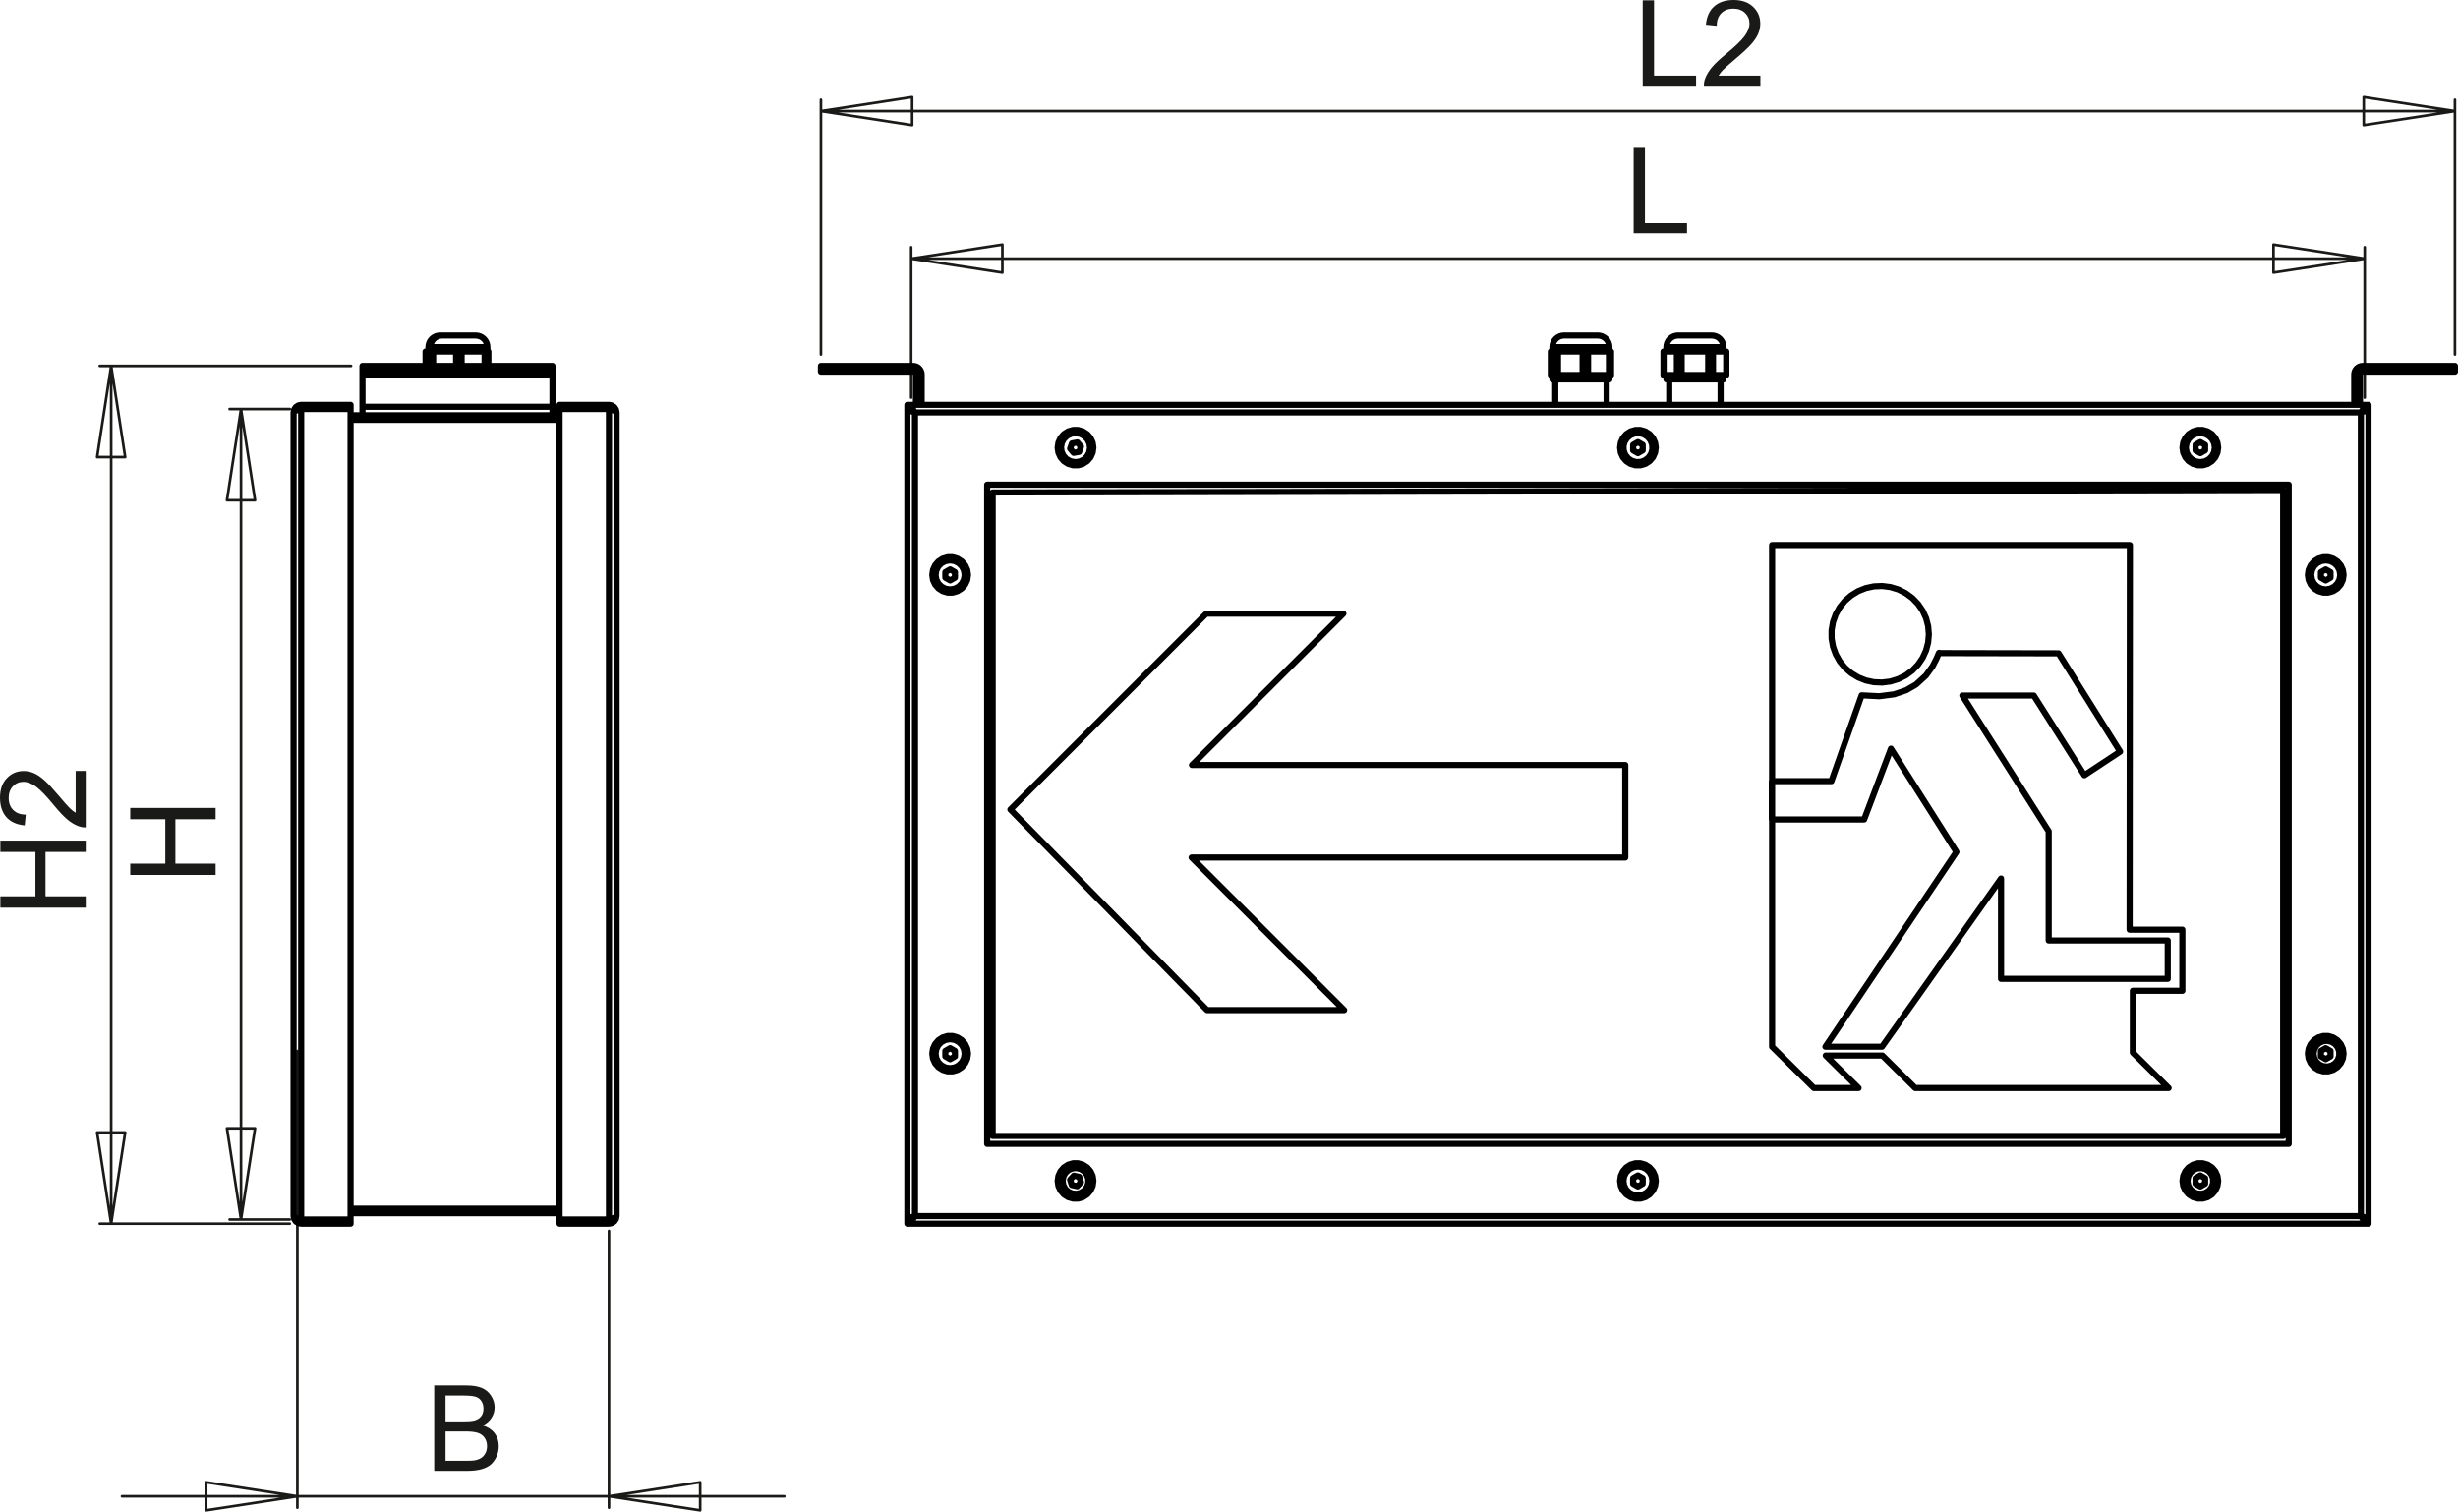 <?xml version="1.0" encoding="utf-8"?>
<!-- Generator: Adobe Illustrator 12.0.0, SVG Export Plug-In . SVG Version: 6.00 Build 51448)  -->
<!DOCTYPE svg PUBLIC "-//W3C//DTD SVG 1.1//EN" "http://www.w3.org/Graphics/SVG/1.1/DTD/svg11.dtd">
<svg  version="1.1" id="Ebene_1" xmlns="http://www.w3.org/2000/svg" xmlns:xlink="http://www.w3.org/1999/xlink" width="200.25" height="123.167"
	 viewBox="0 0 200.25 123.167" style="overflow:visible;enable-background:new 0 0 200.25 123.167;" xml:space="preserve">
<polygon style="fill:#1A1A18;" points="133.091,19.004 133.091,12.049 134.013,12.049 134.013,18.183 137.439,18.183 
	137.439,19.004 "/>
<path style="fill:#1A1A18;" d="M143.417,6.164v0.821h-4.6c-0.006-0.206,0.027-0.403,0.1-0.593c0.117-0.314,0.305-0.622,0.563-0.926
	c0.26-0.303,0.631-0.654,1.117-1.052c0.756-0.621,1.268-1.111,1.533-1.474c0.266-0.361,0.398-0.704,0.398-1.026
	c0-0.338-0.121-0.624-0.361-0.857c-0.244-0.231-0.561-0.348-0.949-0.348c-0.41,0-0.74,0.123-0.986,0.371
	c-0.246,0.246-0.371,0.588-0.375,1.023l-0.879-0.089c0.061-0.656,0.287-1.155,0.68-1.498C140.05,0.172,140.578,0,141.238,0
	c0.668,0,1.195,0.186,1.584,0.555c0.391,0.371,0.586,0.829,0.586,1.377c0,0.278-0.057,0.552-0.172,0.821
	c-0.113,0.269-0.303,0.552-0.566,0.849c-0.264,0.298-0.703,0.706-1.318,1.225c-0.512,0.431-0.84,0.722-0.986,0.876
	c-0.145,0.152-0.266,0.306-0.359,0.461H143.417z M133.83,6.985V0.029h0.922v6.134h3.426v0.821H133.83z"/>
<path style="fill:#1A1A18;" d="M36.298,119.024h1.732c0.298,0,0.507-0.012,0.627-0.032c0.212-0.039,0.389-0.103,0.531-0.191
	c0.143-0.087,0.259-0.217,0.352-0.385c0.091-0.171,0.138-0.365,0.138-0.587c0-0.259-0.066-0.484-0.199-0.677
	c-0.133-0.191-0.318-0.325-0.555-0.403c-0.235-0.076-0.575-0.115-1.018-0.115h-1.609V119.024z M36.298,115.813h1.505
	c0.407,0,0.701-0.028,0.878-0.081c0.233-0.07,0.41-0.185,0.528-0.347c0.119-0.162,0.179-0.364,0.179-0.607
	c0-0.23-0.055-0.435-0.166-0.609c-0.112-0.176-0.271-0.296-0.475-0.36c-0.206-0.065-0.559-0.098-1.06-0.098h-1.391V115.813z
	 M35.375,119.846v-6.956h2.613c0.532,0,0.958,0.071,1.279,0.211c0.323,0.141,0.574,0.357,0.755,0.651
	c0.182,0.291,0.274,0.597,0.274,0.918c0,0.296-0.081,0.576-0.243,0.839c-0.161,0.262-0.405,0.475-0.731,0.636
	c0.422,0.124,0.744,0.334,0.971,0.63c0.227,0.299,0.34,0.65,0.34,1.055c0,0.326-0.07,0.629-0.208,0.909s-0.308,0.495-0.51,0.647
	c-0.203,0.152-0.458,0.266-0.762,0.344c-0.305,0.077-0.679,0.116-1.123,0.116H35.375z"/>
<polygon style="fill:#1A1A18;" points="17.566,71.289 10.611,71.289 10.611,70.367 13.467,70.367 13.467,66.75 10.611,66.75 
	10.611,65.828 17.566,65.828 17.566,66.75 14.289,66.75 14.289,70.367 17.566,70.367 "/>
<path style="fill:#1A1A18;" d="M6.164,62.812h0.821v4.602c-0.206,0.007-0.403-0.026-0.593-0.099
	c-0.314-0.117-0.622-0.305-0.926-0.563c-0.303-0.26-0.654-0.632-1.053-1.119c-0.62-0.757-1.111-1.269-1.474-1.535
	c-0.361-0.265-0.705-0.398-1.027-0.398c-0.338,0-0.624,0.122-0.856,0.363c-0.232,0.243-0.348,0.56-0.348,0.948
	c0,0.412,0.123,0.741,0.371,0.987c0.246,0.248,0.588,0.373,1.023,0.376l-0.089,0.879c-0.656-0.061-1.155-0.287-1.498-0.68
	S0,65.652,0,64.991c0-0.668,0.186-1.196,0.556-1.585c0.371-0.391,0.829-0.585,1.376-0.585c0.278,0,0.552,0.057,0.821,0.171
	c0.269,0.114,0.552,0.304,0.849,0.567c0.298,0.265,0.706,0.704,1.225,1.318c0.431,0.512,0.722,0.841,0.876,0.987
	c0.152,0.146,0.306,0.266,0.461,0.361V62.812z M6.985,73.953H0.029v-0.922h2.857v-3.618H0.029v-0.922h6.956v0.922H3.707v3.618h3.278
	V73.953z"/>
<path style="fill:none;stroke:#1A1A18;stroke-width:0.216;stroke-linecap:round;stroke-linejoin:round;stroke-miterlimit:10;" d="
	M74.311,10.197L66.88,9.054 M74.311,7.911v2.286 M66.88,9.054l7.431-1.143 M192.57,7.911L200,9.054 M192.57,10.197V7.911 M200,9.054
	l-7.43,1.143 M200,9.054H66.88 M66.88,28.886V8.125 M200,28.886V8.125"/>
<path style="fill:none;stroke:#1A1A18;stroke-width:0.216;stroke-linecap:round;stroke-linejoin:round;stroke-miterlimit:10;" d="
	M185.218,19.928l7.43,1.143 M185.218,22.214v-2.286 M192.648,21.071l-7.43,1.143 M81.663,22.214l-7.43-1.143 M81.663,19.928v2.286
	 M74.232,21.071l7.43-1.143 M74.232,21.071h118.416 M192.648,32.4V20.142 M74.232,32.4V20.142"/>
<path style="fill:none;stroke:#1A1A18;stroke-width:0.216;stroke-linecap:round;stroke-linejoin:round;stroke-miterlimit:10;" d="
	M18.49,40.759l1.143-7.43 M20.776,40.759H18.49 M19.633,33.329l1.143,7.43 M20.776,91.933l-1.143,7.43 M18.49,91.933h2.286
	 M19.633,99.362l-1.143-7.43 M19.633,99.362V33.329 M23.606,33.329h-4.902 M23.606,99.362h-4.902"/>
<path style="fill:none;stroke:#1A1A18;stroke-width:0.216;stroke-linecap:round;stroke-linejoin:round;stroke-miterlimit:10;" d="
	M10.198,92.272l-1.144,7.431 M7.912,92.272h2.286 M9.055,99.703l-1.143-7.431 M7.912,37.245l1.143-7.43 M10.198,37.245H7.912
	 M9.055,29.815l1.144,7.43 M9.055,29.815v69.888 M23.606,99.703H8.126 M28.601,29.815H8.126"/>
<path style="fill:none;stroke:#1A1A18;stroke-width:0.216;stroke-linecap:round;stroke-linejoin:round;stroke-miterlimit:10;" d="
	M57.041,123.059l-7.43-1.143 M57.041,120.772v2.286 M49.611,121.916l7.43-1.144 M16.795,120.772l7.43,1.144 M16.795,123.059v-2.286
	 M24.225,121.916l-7.43,1.143 M49.611,121.916h14.288 M24.225,121.916h25.386 M24.225,121.916H9.937 M49.611,100.291v22.554
	 M24.225,85.633v37.212"/>
<path style="fill:none;stroke:#000000;stroke-width:0.5;stroke-linecap:round;stroke-linejoin:round;stroke-miterlimit:10;" d="
	M131.119,28.285h-0.014h-0.109h-0.213h-0.305h-0.385h-0.443h-0.484h-0.502h-0.496h-0.465h-0.414h-0.346h-0.256h-0.16h-0.053
	 M140.406,28.285h-0.031h-0.133h-0.236h-0.324h-0.4h-0.455h-0.49h-0.502h-0.49h-0.457h-0.398h-0.326h-0.234h-0.135h-0.031
	 M74.232,99.303v0.06 M192.648,33.481v-0.084 M73.923,33.329h0.147 M74.28,33.423l0.043,0.045l0.101,0.07l0.118,0.069
	 M73.923,33.329l0.047,0.069l0.134,0.07l0.201,0.07l0.237,0.069 M73.923,33.329v66.033 M73.923,99.703v-0.31 M73.923,99.394
	l0.155-0.023l0.154-0.067l0.155-0.101l0.154-0.118 M74.542,99.084l-0.212,0.063l-0.187,0.062l-0.138,0.063l-0.073,0.063
	l-0.008,0.029 M74.092,99.362h-0.169 M74.542,99.084l-0.133,0.079l-0.096,0.068l-0.035,0.039 M73.923,32.988v0.31 M74.542,33.607
	l-0.215-0.161l-0.216-0.115l-0.187-0.034 M192.957,33.329h-0.168 M192.337,33.607l0.119-0.069l0.1-0.07l0.047-0.048 M73.923,32.988
	h119.033 M74.542,33.607l-0.157-0.241l-0.158-0.203l-0.158-0.133l-0.146-0.042 M192.957,32.988v0.31 M192.957,32.988l-0.158,0.049
	l-0.156,0.139l-0.158,0.208l-0.146,0.224 M192.957,33.298l-0.215,0.045l-0.217,0.123l-0.188,0.142 M192.957,99.703v-0.31
	 M192.337,99.084l0.217,0.161l0.217,0.114l0.186,0.034 M78.861,46.842l-0.059-0.41l-0.172-0.376l-0.271-0.313l-0.349-0.224
	l-0.397-0.117h-0.414l-0.397,0.117l-0.349,0.224l-0.271,0.313l-0.172,0.376l-0.059,0.41l0.059,0.41l0.172,0.377l0.271,0.313
	l0.349,0.224l0.397,0.117h0.414l0.397-0.117l0.349-0.224l0.271-0.313l0.172-0.377L78.861,46.842z M78.861,85.85l-0.059-0.41
	l-0.172-0.377l-0.271-0.313l-0.349-0.225l-0.397-0.116h-0.414l-0.397,0.116l-0.349,0.225l-0.271,0.313l-0.172,0.377l-0.059,0.41
	l0.059,0.409l0.172,0.377l0.271,0.313l0.349,0.224l0.397,0.116h0.414l0.397-0.116l0.349-0.224l0.271-0.313l0.172-0.377L78.861,85.85
	z M89.077,96.22l-0.059-0.409l-0.172-0.377l-0.271-0.313l-0.349-0.224l-0.397-0.116h-0.414l-0.397,0.116l-0.349,0.224l-0.271,0.313
	l-0.172,0.377l-0.06,0.409l0.06,0.41l0.172,0.377l0.271,0.313l0.349,0.224l0.397,0.116h0.414l0.397-0.116l0.349-0.224l0.271-0.313
	l0.172-0.377L89.077,96.22z M180.714,96.22l-0.061-0.409l-0.172-0.377l-0.271-0.313l-0.348-0.224l-0.398-0.116h-0.414l-0.396,0.116
	l-0.35,0.224l-0.27,0.313l-0.172,0.377l-0.059,0.409l0.059,0.41l0.172,0.377l0.27,0.313l0.35,0.224l0.396,0.116h0.414l0.398-0.116
	l0.348-0.224l0.271-0.313l0.172-0.377L180.714,96.22z M190.929,85.85l-0.059-0.41l-0.172-0.377l-0.271-0.313l-0.348-0.225
	l-0.398-0.116h-0.414l-0.396,0.116l-0.35,0.225l-0.271,0.313l-0.172,0.377l-0.059,0.41l0.059,0.409l0.172,0.377l0.271,0.313
	l0.35,0.224l0.396,0.116h0.414l0.398-0.116l0.348-0.224l0.271-0.313l0.172-0.377L190.929,85.85z M180.714,36.471l-0.061-0.41
	l-0.172-0.376l-0.271-0.313l-0.348-0.224l-0.398-0.116h-0.414l-0.396,0.116l-0.35,0.224l-0.27,0.313l-0.172,0.376l-0.059,0.41
	l0.059,0.41l0.172,0.377l0.27,0.313l0.35,0.224l0.396,0.116h0.414l0.398-0.116l0.348-0.224l0.271-0.313l0.172-0.377L180.714,36.471z
	 M190.929,46.842l-0.059-0.41l-0.172-0.376l-0.271-0.313l-0.348-0.224l-0.398-0.117h-0.414l-0.396,0.117l-0.35,0.224l-0.271,0.313
	l-0.172,0.376l-0.059,0.41l0.059,0.41l0.172,0.377l0.271,0.313l0.35,0.224l0.396,0.117h0.414l0.398-0.117l0.348-0.224l0.271-0.313
	l0.172-0.377L190.929,46.842z M89.077,36.471l-0.059-0.41l-0.172-0.376l-0.271-0.313l-0.349-0.224l-0.397-0.116h-0.414l-0.397,0.116
	l-0.349,0.224l-0.271,0.313l-0.172,0.376l-0.06,0.41l0.06,0.41l0.172,0.377l0.271,0.313l0.349,0.224l0.397,0.116h0.414l0.397-0.116
	l0.349-0.224l0.271-0.313l0.172-0.377L89.077,36.471z M134.896,36.471l-0.061-0.41l-0.172-0.376l-0.271-0.313l-0.348-0.224
	l-0.396-0.116h-0.414l-0.398,0.116l-0.348,0.224l-0.271,0.313l-0.172,0.376l-0.059,0.41l0.059,0.41l0.172,0.377l0.271,0.313
	l0.348,0.224l0.398,0.116h0.414l0.396-0.116l0.348-0.224l0.271-0.313l0.172-0.377L134.896,36.471z M134.896,96.22l-0.061-0.409
	l-0.172-0.377l-0.271-0.313l-0.348-0.224l-0.396-0.116h-0.414l-0.398,0.116l-0.348,0.224l-0.271,0.313l-0.172,0.377l-0.059,0.409
	l0.059,0.41l0.172,0.377l0.271,0.313l0.348,0.224l0.398,0.116h0.414l0.396-0.116l0.348-0.224l0.271-0.313l0.172-0.377L134.896,96.22
	z M186.457,39.49H80.424 M186.457,93.202V39.49 M80.424,93.202h106.032 M80.424,39.49v53.712 M192.337,33.607H74.542 M74.542,33.607
	v65.477 M192.785,99.362h0.172 M192.611,99.278l-0.055-0.056l-0.1-0.069l-0.119-0.069 M74.542,99.084h117.795 M73.923,99.703
	l0.155-0.047l0.154-0.135l0.155-0.201l0.154-0.236 M73.923,99.703h119.033 M192.337,99.084l0.158,0.241l0.158,0.203l0.158,0.133
	l0.145,0.042 M192.337,99.084V33.607 M192.957,99.362l-0.047-0.069l-0.135-0.07l-0.201-0.069l-0.236-0.069 M192.957,99.362V33.329
	 M192.337,33.607l0.236-0.069l0.201-0.07l0.135-0.07l0.047-0.069 M180.441,36.469l-0.059-0.366l-0.168-0.329l-0.264-0.261
	l-0.328-0.168l-0.367-0.057l-0.365,0.058l-0.328,0.169l-0.262,0.262l-0.168,0.33l-0.057,0.365l0.059,0.366l0.168,0.329l0.262,0.261
	l0.33,0.167l0.365,0.057l0.367-0.059l0.328-0.168l0.262-0.262l0.166-0.33L180.441,36.469z M179.648,36.696l-0.389,0.226
	 M179.259,36.921l-0.391-0.224 M178.869,36.697v-0.451 M178.869,36.247l0.389-0.226 M179.257,36.021l0.391,0.224 M179.648,36.245
	v0.451 M189.865,46.617v0.451 M190.658,46.842l-0.059-0.366l-0.168-0.33l-0.262-0.262l-0.33-0.168l-0.365-0.058l-0.365,0.058
	l-0.33,0.168l-0.262,0.262l-0.168,0.33l-0.057,0.366l0.057,0.365l0.168,0.33l0.262,0.262l0.33,0.168l0.365,0.058l0.365-0.058
	l0.33-0.168l0.262-0.262l0.168-0.33L190.658,46.842z M189.083,47.067v-0.451 M189.474,46.392l0.391,0.225 M189.474,47.292
	l-0.391-0.225 M189.083,46.617l0.391-0.225 M189.865,47.067l-0.391,0.225 M189.865,85.624v0.45 M189.083,85.624l0.391-0.226
	 M189.865,86.074l-0.391,0.226 M189.083,86.074v-0.45 M189.474,86.3l-0.391-0.226 M189.474,85.398l0.391,0.226 M77.406,85.398
	l0.39,0.226 M77.796,85.624v0.45 M78.588,85.85l-0.058-0.365l-0.168-0.33l-0.262-0.262l-0.33-0.168l-0.366-0.059l-0.365,0.059
	l-0.33,0.168l-0.262,0.262l-0.168,0.33l-0.058,0.365l0.058,0.365l0.168,0.33l0.262,0.261l0.33,0.168l0.365,0.058l0.366-0.058
	l0.33-0.168l0.262-0.261l0.168-0.33L78.588,85.85z M77.016,86.074v-0.45 M77.406,86.3l-0.39-0.226 M77.796,86.074l-0.39,0.226
	 M77.016,85.624l0.39-0.226 M87.757,96.65l-0.439-0.099 M87.317,96.552l-0.135-0.43 M87.183,96.122l0.305-0.332 M87.487,95.79
	l0.439,0.099 M87.927,95.889l0.135,0.43 M88.062,96.318l-0.305,0.332 M133.05,96.445v-0.45 M133.83,96.445l-0.389,0.226
	 M133.05,95.995l0.391-0.226 M134.623,96.22l-0.057-0.365l-0.17-0.329l-0.26-0.262l-0.33-0.168l-0.365-0.058l-0.365,0.058
	l-0.33,0.168l-0.262,0.262l-0.168,0.329l-0.059,0.365l0.059,0.366l0.168,0.329l0.262,0.262l0.33,0.168l0.365,0.059l0.365-0.059
	l0.33-0.168l0.26-0.262l0.17-0.329L134.623,96.22z M133.441,96.671l-0.391-0.226 M133.441,95.77l0.389,0.226 M133.83,95.995v0.45
	 M78.588,46.842l-0.058-0.366l-0.168-0.33l-0.262-0.262l-0.33-0.168l-0.366-0.058l-0.365,0.058l-0.33,0.168l-0.262,0.262
	l-0.168,0.33l-0.058,0.366l0.058,0.365l0.168,0.33l0.262,0.262l0.33,0.168l0.365,0.058l0.366-0.058l0.33-0.168l0.262-0.262
	l0.168-0.33L78.588,46.842z M77.796,47.067l-0.39,0.225 M77.406,47.292l-0.39-0.225 M77.016,47.067v-0.451 M77.016,46.617
	l0.39-0.225 M77.406,46.392l0.39,0.225 M77.796,46.617v0.451 M132.849,35.447l-0.287,0.233l-0.201,0.311l-0.098,0.357l0.02,0.37
	l0.133,0.345l0.232,0.288l0.311,0.202l0.357,0.096l0.371-0.02l0.344-0.133l0.287-0.233l0.203-0.31l0.096-0.357l-0.02-0.369
	l-0.133-0.346l-0.232-0.288l-0.311-0.202l-0.357-0.095l-0.369,0.019L132.849,35.447z M133.441,36.021l0.389,0.225 M133.83,36.246
	v0.45 M133.83,36.696l-0.389,0.225 M133.441,36.921l-0.391-0.225 M133.05,36.696v-0.45 M133.05,36.246l0.391-0.225 M179.648,96.445
	l-0.391,0.226 M179.648,95.995v0.45 M179.257,96.671l-0.389-0.226 M178.869,96.445v-0.45 M178.869,95.995l0.389-0.226
	 M179.257,95.77l0.391,0.226 M88.736,36.869l0.067-0.364l-0.047-0.367l-0.158-0.334l-0.254-0.269l-0.325-0.178l-0.363-0.068
	l-0.367,0.047l-0.334,0.158l-0.27,0.254l-0.177,0.325l-0.068,0.364l0.047,0.367l0.158,0.334l0.254,0.269l0.325,0.177l0.363,0.069
	l0.367-0.047l0.334-0.159l0.27-0.254L88.736,36.869z M87.914,36.814l-0.443,0.081 M87.471,36.896l-0.292-0.344 M87.179,36.552
	l0.152-0.424 M87.331,36.128l0.442-0.081 M87.773,36.047l0.292,0.343 M88.065,36.39l-0.151,0.424 M167.707,53.231l-9.719-0.018
	 M157.988,53.213l-0.004-0.024v-0.003l-0.002-0.002l-0.002-0.001v0l-0.002,0l-0.002,0l-0.002,0.001l-0.002,0.001l-0.008,0.011
	l-0.01,0.017l-0.018,0.041l-0.045,0.109l-0.125,0.298l-0.326,0.634l-0.537,0.743l-0.799,0.731l-0.797,0.465l-0.992,0.337
	l-1.207,0.157l-1.443-0.074 M151.666,56.653l-2.463,6.99 M149.203,63.644h-4.832 M144.371,66.77v-3.126 M144.371,66.77h7.498
	 M151.869,66.77l2.184-5.771 M154.052,60.999l5.334,8.415 M159.386,69.414l-10.67,15.869 M148.716,85.283h4.607 M153.324,85.283
	l9.699-13.705 M163.023,71.578v8.175 M163.023,79.753h13.58 M176.603,79.753v-3.126 M176.603,76.627h-9.699 M166.904,76.627V67.73
	 M166.904,67.73l-7.033-11.06 M159.871,56.671h5.82 M165.691,56.671l4.123,6.492 M169.814,63.163l2.91-1.924 M172.724,61.239
	l-5.018-8.008 M157.14,51.679l-0.057-0.666l-0.17-0.646l-0.277-0.608l-0.377-0.553l-0.465-0.482l-0.541-0.397l-0.602-0.301
	l-0.645-0.195l-0.668-0.084l-0.672,0.028l-0.658,0.141l-0.625,0.249l-0.572,0.35l-0.506,0.441l-0.424,0.519l-0.326,0.583
	l-0.225,0.629l-0.113,0.658v0.667l0.113,0.658l0.225,0.629l0.326,0.583l0.424,0.52l0.506,0.441l0.572,0.35l0.625,0.249l0.658,0.141
	l0.672,0.028l0.668-0.084l0.645-0.196l0.602-0.3l0.541-0.397l0.465-0.482l0.377-0.553l0.277-0.608l0.17-0.646L157.14,51.679z
	 M144.371,44.409h29.146 M144.371,63.644V44.409 M98.277,49.998h11.166 M98.339,82.299l-16.023-16.34 M132.408,69.87h-35.33
	 M144.351,63.644v3.126 M144.371,63.644h-0.02 M173.517,44.409l-0.021,31.338 M173.496,75.747h4.299 M177.794,75.747v4.978
	 M177.794,80.725h-4.033 M173.761,80.725v5.039 M173.761,85.764l2.914,2.886 M176.675,88.649h-20.646 M156.029,88.649l-2.672-2.646
	 M153.357,86.004h-4.615 M148.742,86.004l2.672,2.646 M151.414,88.649h-3.643 M147.771,88.649l-3.4-3.366 M144.371,85.283V66.77
	 M144.351,66.77h0.02 M109.507,82.299H98.339 M82.316,65.959l15.961-15.961 M109.443,49.998L97.109,62.332 M97.109,62.332h35.299
	 M132.408,62.332v7.538 M97.078,69.87l12.43,12.429 M80.872,92.555h105.136 M186.007,92.555V39.926 M186.007,39.926L80.872,40.124
	 M80.872,40.124v52.431 M192.492,99.211h0.115 M74.274,99.211h0.115 M74.389,33.481h-0.115 M192.607,33.481h-0.115 M131.248,28.644
	h-0.018h-0.018h-0.02h-0.02h-0.021h-0.023h-0.023h-0.025 M131.08,30.555h0.025h0.023h0.023h0.021h0.02h0.02h0.018h0.018
	 M131.248,28.644v1.911 M126.65,28.644h-0.152 M126.498,30.555h0.152 M126.345,30.555h0.152 M126.498,28.644h-0.152 M126.345,28.644
	v1.911 M126.927,28.644h-0.037h-0.037h-0.037h-0.035h-0.033h-0.033h-0.033h-0.031 M126.65,30.555h0.031h0.033h0.033h0.033h0.035
	h0.037h0.037h0.037 M126.65,28.644v1.911 M128.933,28.644h-1.002 M127.931,30.555h1.002 M126.927,30.555h1.004 M127.931,28.644
	h-1.004 M126.927,28.644v1.911 M129.378,28.644h-0.055h-0.055h-0.057h-0.055h-0.057h-0.055h-0.057h-0.057 M128.933,30.555h0.057
	h0.057h0.055h0.057h0.055h0.057h0.055h0.055 M128.933,28.644v1.911 M130.23,28.644h-0.852 M129.378,30.555h0.852 M130.23,30.555
	h0.85 M131.08,28.644v1.911 M131.08,28.644h-0.85 M129.378,28.644v1.911 M131.119,30.914h-0.014h-0.109h-0.213h-0.305h-0.385h-0.443
	h-0.484h-0.502h-0.496h-0.465h-0.414h-0.346h-0.256h-0.16h-0.053 M130.171,27.338h-0.039h-0.146h-0.242h-0.318h-0.371h-0.391h-0.381
	h-0.338h-0.27h-0.18h-0.074l0,0 M140.646,28.644h-0.002h-0.002h-0.002h-0.004 M140.636,30.555h0.004h0.002h0.002h0.002
	 M135.523,30.555L135.523,30.555h0.002h0.004h0.004 M135.533,28.644h-0.004h-0.004h-0.002l0,0 M136.074,30.555h0.541
	 M136.615,28.644h-0.541 M135.533,30.555h0.541 M136.074,28.644h-0.541 M135.533,28.644v1.911 M139.554,30.555h0.541
	 M140.095,28.644h-0.541 M140.095,30.555h0.541 M140.636,28.644v1.911 M140.636,28.644h-0.541 M136.615,30.555h0.045h0.047h0.049
	h0.049h0.049h0.049h0.051h0.051 M137.003,28.644h-0.051h-0.051h-0.049h-0.049h-0.049h-0.049h-0.047h-0.045 M136.615,28.644v1.911
	 M139.166,30.555h0.051h0.049h0.051h0.049h0.049h0.047h0.047h0.047 M139.554,28.644h-0.047h-0.047h-0.047h-0.049h-0.049h-0.051
	h-0.049h-0.051 M139.554,28.644v1.911 M137.003,30.555h1.08 M138.083,30.555h1.082 M138.083,28.644h-1.08 M139.166,28.644h-1.082
	 M139.166,28.644v1.911 M137.003,28.644v1.911 M139.458,27.338h-0.014h-0.109h-0.213h-0.295h-0.357h-0.387h-0.387h-0.355h-0.297
	h-0.211h-0.111h-0.014 M140.406,30.914h-0.031h-0.133h-0.236h-0.324h-0.4h-0.455h-0.49h-0.502h-0.49h-0.457h-0.398h-0.326h-0.234
	h-0.135h-0.031 M74.62,30.508v2.48 M75.084,30.508v2.48 M74.62,30.508l-0.004-0.044l-0.013-0.043l-0.021-0.04l-0.028-0.035
	l-0.035-0.028l-0.04-0.021l-0.043-0.013l-0.044-0.004 M74.62,30.508h0.464 M75.084,30.508l-0.013-0.136l-0.04-0.129l-0.064-0.12
	l-0.086-0.105l-0.105-0.086l-0.12-0.064l-0.13-0.039l-0.135-0.014 M74.392,29.815h-4.416 M74.392,30.28h-4.416 M74.392,30.28v-0.465
	 M66.88,29.815h0.06h0.176h0.286h0.385h0.469h0.535h0.581h0.604 M66.88,30.28v-0.465 M69.976,30.28h-0.604h-0.581h-0.535h-0.469
	h-0.385h-0.286H66.94h-0.06 M69.976,29.815v0.465 M191.796,32.988v-2.48 M192.261,32.988v-2.48 M196.904,29.815h0.604h0.582h0.535
	h0.469h0.385h0.287h0.176H200 M200,30.28h-0.059h-0.176h-0.287h-0.385h-0.469h-0.535h-0.582h-0.604 M200,29.815v0.465
	 M196.904,29.815h-4.416 M196.904,30.28h-4.416 M196.904,30.28v-0.465 M192.261,30.508h-0.465 M192.488,30.28l-0.043,0.004
	l-0.043,0.013l-0.039,0.021l-0.035,0.028l-0.029,0.035l-0.02,0.04l-0.014,0.043l-0.004,0.044 M192.488,30.28v-0.465 M192.488,29.815
	l-0.135,0.014l-0.129,0.039l-0.119,0.064L192,30.018l-0.086,0.105l-0.064,0.12l-0.039,0.129l-0.014,0.136 M178.207,96.22
	l0.057,0.343l0.164,0.305l0.256,0.234L179,97.24l0.346,0.029l0.336-0.086l0.289-0.189l0.213-0.273l0.113-0.327v-0.347l-0.113-0.328
	l-0.213-0.272l-0.289-0.19l-0.336-0.085L179,95.2l-0.316,0.139l-0.256,0.234l-0.164,0.305L178.207,96.22z M188.484,85.85
	l0.057,0.342l0.164,0.305l0.256,0.234l0.316,0.139l0.346,0.029l0.336-0.085l0.291-0.189l0.213-0.273l0.111-0.328v-0.347
	l-0.111-0.327l-0.213-0.273l-0.291-0.189l-0.336-0.086l-0.346,0.029l-0.316,0.139l-0.256,0.235l-0.164,0.305L188.484,85.85z
	 M86.569,96.22l0.058,0.343l0.164,0.305l0.255,0.234l0.318,0.139l0.345,0.029l0.336-0.086l0.29-0.189l0.213-0.273l0.112-0.327
	v-0.347l-0.112-0.328l-0.213-0.272l-0.29-0.19l-0.336-0.085L87.364,95.2l-0.318,0.139l-0.255,0.234l-0.164,0.305L86.569,96.22z
	 M140.175,32.988v-2.074 M135.992,30.914v2.074 M130.888,32.988v-2.074 M126.705,30.914v2.074 M126.474,30.555v0.359
	 M131.119,30.914v-0.359 M126.474,28.285v0.359 M131.119,28.644v-0.359 M127.421,27.338l-0.186,0.018l-0.178,0.054l-0.162,0.087
	l-0.145,0.118l-0.117,0.143l-0.088,0.164l-0.053,0.177l-0.02,0.185 M131.119,28.285l-0.02-0.185l-0.053-0.177l-0.088-0.164
	l-0.117-0.143l-0.145-0.118l-0.162-0.087l-0.178-0.054l-0.186-0.018 M140.646,30.555v-1.911 M135.523,28.644v1.911 M136.708,27.338
	l-0.186,0.018l-0.176,0.054l-0.164,0.087l-0.145,0.118l-0.117,0.143l-0.088,0.164l-0.053,0.177l-0.02,0.185 M140.406,28.285
	l-0.018-0.185l-0.055-0.177l-0.088-0.164l-0.117-0.143l-0.143-0.118l-0.164-0.087l-0.178-0.054l-0.186-0.018 M135.761,30.555v0.359
	 M140.406,30.914v-0.359 M135.761,28.285v0.359 M140.406,28.644v-0.359"/>
<path style="fill:none;stroke:#000000;stroke-width:1.984;stroke-linecap:round;stroke-linejoin:round;stroke-miterlimit:10;" d="
	M74.542,99.084"/>
<path style="fill:none;stroke:#000000;stroke-width:0.5;stroke-linecap:round;stroke-linejoin:round;stroke-miterlimit:10;" d="
	M35.061,28.285h-0.125h-0.029 M39.704,28.285H39.65h-0.16h-0.259h-0.345H38.47h-0.467h-0.495h-0.501h-0.484h-0.444h-0.382h-0.304
	h-0.211h-0.108h-0.014 M28.56,98.48h17.027 M28.56,34.211h17.027 M45.586,34.149H28.56 M45.586,33.84H28.56 M45.586,98.852H28.56
	 M45.586,98.542H28.56 M49.611,33.298h-4.024 M49.611,32.988h-4.024 M45.586,32.988v0.31 M49.611,99.703h-4.024 M49.611,99.394
	h-4.024 M45.586,99.703v-0.31 M49.611,33.329h-4.024 M45.586,99.362V33.329 M49.611,99.362h-4.024 M49.611,99.703v-0.31
	 M49.611,99.703l0.237-0.047l0.201-0.135l0.134-0.201l0.047-0.236 M49.611,99.394l0.119-0.023l0.1-0.067l0.005-0.007 M50.23,33.607
	v65.477 M49.611,33.329l0.237,0.069l0.201,0.07l0.134,0.07l0.047,0.069 M49.611,33.329v66.033 M50.23,99.084l-0.038,0.063
	l-0.109,0.062l-0.167,0.063l-0.203,0.063l-0.103,0.029 M50.23,33.607l-0.049-0.241l-0.139-0.203l-0.208-0.133l-0.224-0.042
	 M49.611,32.988v0.31 M49.813,33.388l-0.06-0.056l-0.142-0.034 M24.535,99.362l-0.237-0.069l-0.201-0.07l-0.134-0.069l-0.047-0.069
	 M23.916,99.084V33.607 M23.916,33.607l0.047-0.069l0.134-0.07l0.201-0.07l0.237-0.069 M24.535,32.988h4.024 M24.535,33.298h4.024
	 M28.56,32.988v0.31 M24.535,99.362h4.024 M24.535,99.362V33.329 M28.56,33.329v66.033 M24.535,33.329h4.024 M24.535,99.703h4.024
	 M24.535,99.394h4.024 M28.56,99.703v-0.31 M23.916,99.084l0.049,0.241l0.139,0.203l0.208,0.133l0.224,0.042 M24.535,99.703v-0.31
	 M24.333,99.303l0.061,0.057l0.142,0.034 M24.535,32.988l-0.241,0.049l-0.204,0.139l-0.133,0.208l-0.042,0.224 M24.535,32.988v0.31
	 M24.535,33.298l-0.162,0.045l-0.042,0.045 M35.448,34.184h0.014h0.112h0.217h0.309h0.384h0.436h0.463h0.463h0.436h0.384h0.309
	h0.217h0.112h0.014 M35.292,34.184h0.048h0.107 M34.733,28.644h-0.012H34.71H34.7h-0.008h-0.007h-0.006h-0.004H34.67 M34.67,28.644
	v1.171 M39.785,28.644v1.171 M39.785,28.644h-0.081 M35.061,28.644h-0.327 M34.733,28.644v1.171 M36.007,27.338h-0.002h-0.127
	h-0.024 M35.285,28.644h-0.032h-0.031h-0.03h-0.029h-0.027H35.11h-0.025h-0.024 M35.061,28.644v1.171 M39.704,28.644H39.68h-0.026
	h-0.026h-0.027h-0.029h-0.03h-0.03H39.48 M39.704,28.644v1.171 M38.758,27.338h-0.056H38.54h-0.256h-0.33h-0.375h-0.392h-0.375
	h-0.33h-0.256h-0.163h-0.056 M37.158,28.644h-0.936 M36.222,28.644h-0.937 M35.285,28.644v1.171 M38.543,28.644h-0.937
	 M39.48,28.644v1.171 M39.48,28.644h-0.937 M37.607,28.644h-0.056h-0.056h-0.056h-0.056h-0.056H37.27h-0.056h-0.056 M37.607,28.644
	v1.171 M37.158,28.644v1.171 M45.009,33.147v0.136v0.129v0.12v0.105v0.086v0.064v0.039v0.014 M29.53,33.84v-0.014v-0.039v-0.064
	v-0.086v-0.105v-0.12v-0.129v-0.136 M45.009,30.508v2.639 M29.53,33.147v-2.639 M29.53,33.147h15.479 M45.009,30.508v-0.044V30.42
	v-0.04v-0.035v-0.028v-0.021v-0.013V30.28 M29.53,30.28v0.004v0.013v0.021v0.028v0.035v0.04v0.043v0.044 M29.53,30.508h15.479
	 M29.53,29.815h0.059h0.176h0.286h0.385h0.469h0.536h0.58h0.604 M32.626,30.28h-0.604h-0.58h-0.536h-0.469h-0.385h-0.286h-0.176
	H29.53 M29.53,30.28v-0.465 M41.913,29.815h-9.287 M41.913,30.28h-9.287 M32.626,29.815v0.465 M41.913,29.815h0.604h0.581h0.535
	h0.469h0.385h0.286h0.176h0.06 M45.009,30.28h-0.06h-0.176h-0.286h-0.385h-0.469h-0.535h-0.581h-0.604 M41.913,30.28v-0.465
	 M45.009,29.815v0.465 M39.317,34.211v-0.028 M35.448,34.184v0.028 M35.489,34.149l-0.041,0.034 M39.317,34.184l-0.042-0.034
	 M35.292,34.184v0.028 M35.334,34.149l-0.042,0.034 M34.906,28.285v0.359 M35.853,27.338l-0.185,0.018l-0.178,0.054l-0.163,0.087
	l-0.144,0.118l-0.118,0.143l-0.087,0.164L34.924,28.1l-0.019,0.185 M35.061,28.285v0.359 M39.704,28.644v-0.359 M36.007,27.338
	l-0.185,0.018l-0.177,0.054l-0.164,0.087l-0.143,0.118l-0.118,0.143l-0.087,0.164L35.079,28.1l-0.018,0.185 M39.704,28.285
	L39.686,28.1l-0.054-0.177l-0.087-0.164l-0.118-0.143l-0.144-0.118l-0.164-0.087l-0.178-0.054l-0.185-0.018"/>
<path style="fill:none;stroke:#000000;stroke-width:1.984;stroke-linecap:round;stroke-linejoin:round;stroke-miterlimit:10;" d="
	M49.611,33.329"/>
</svg>
